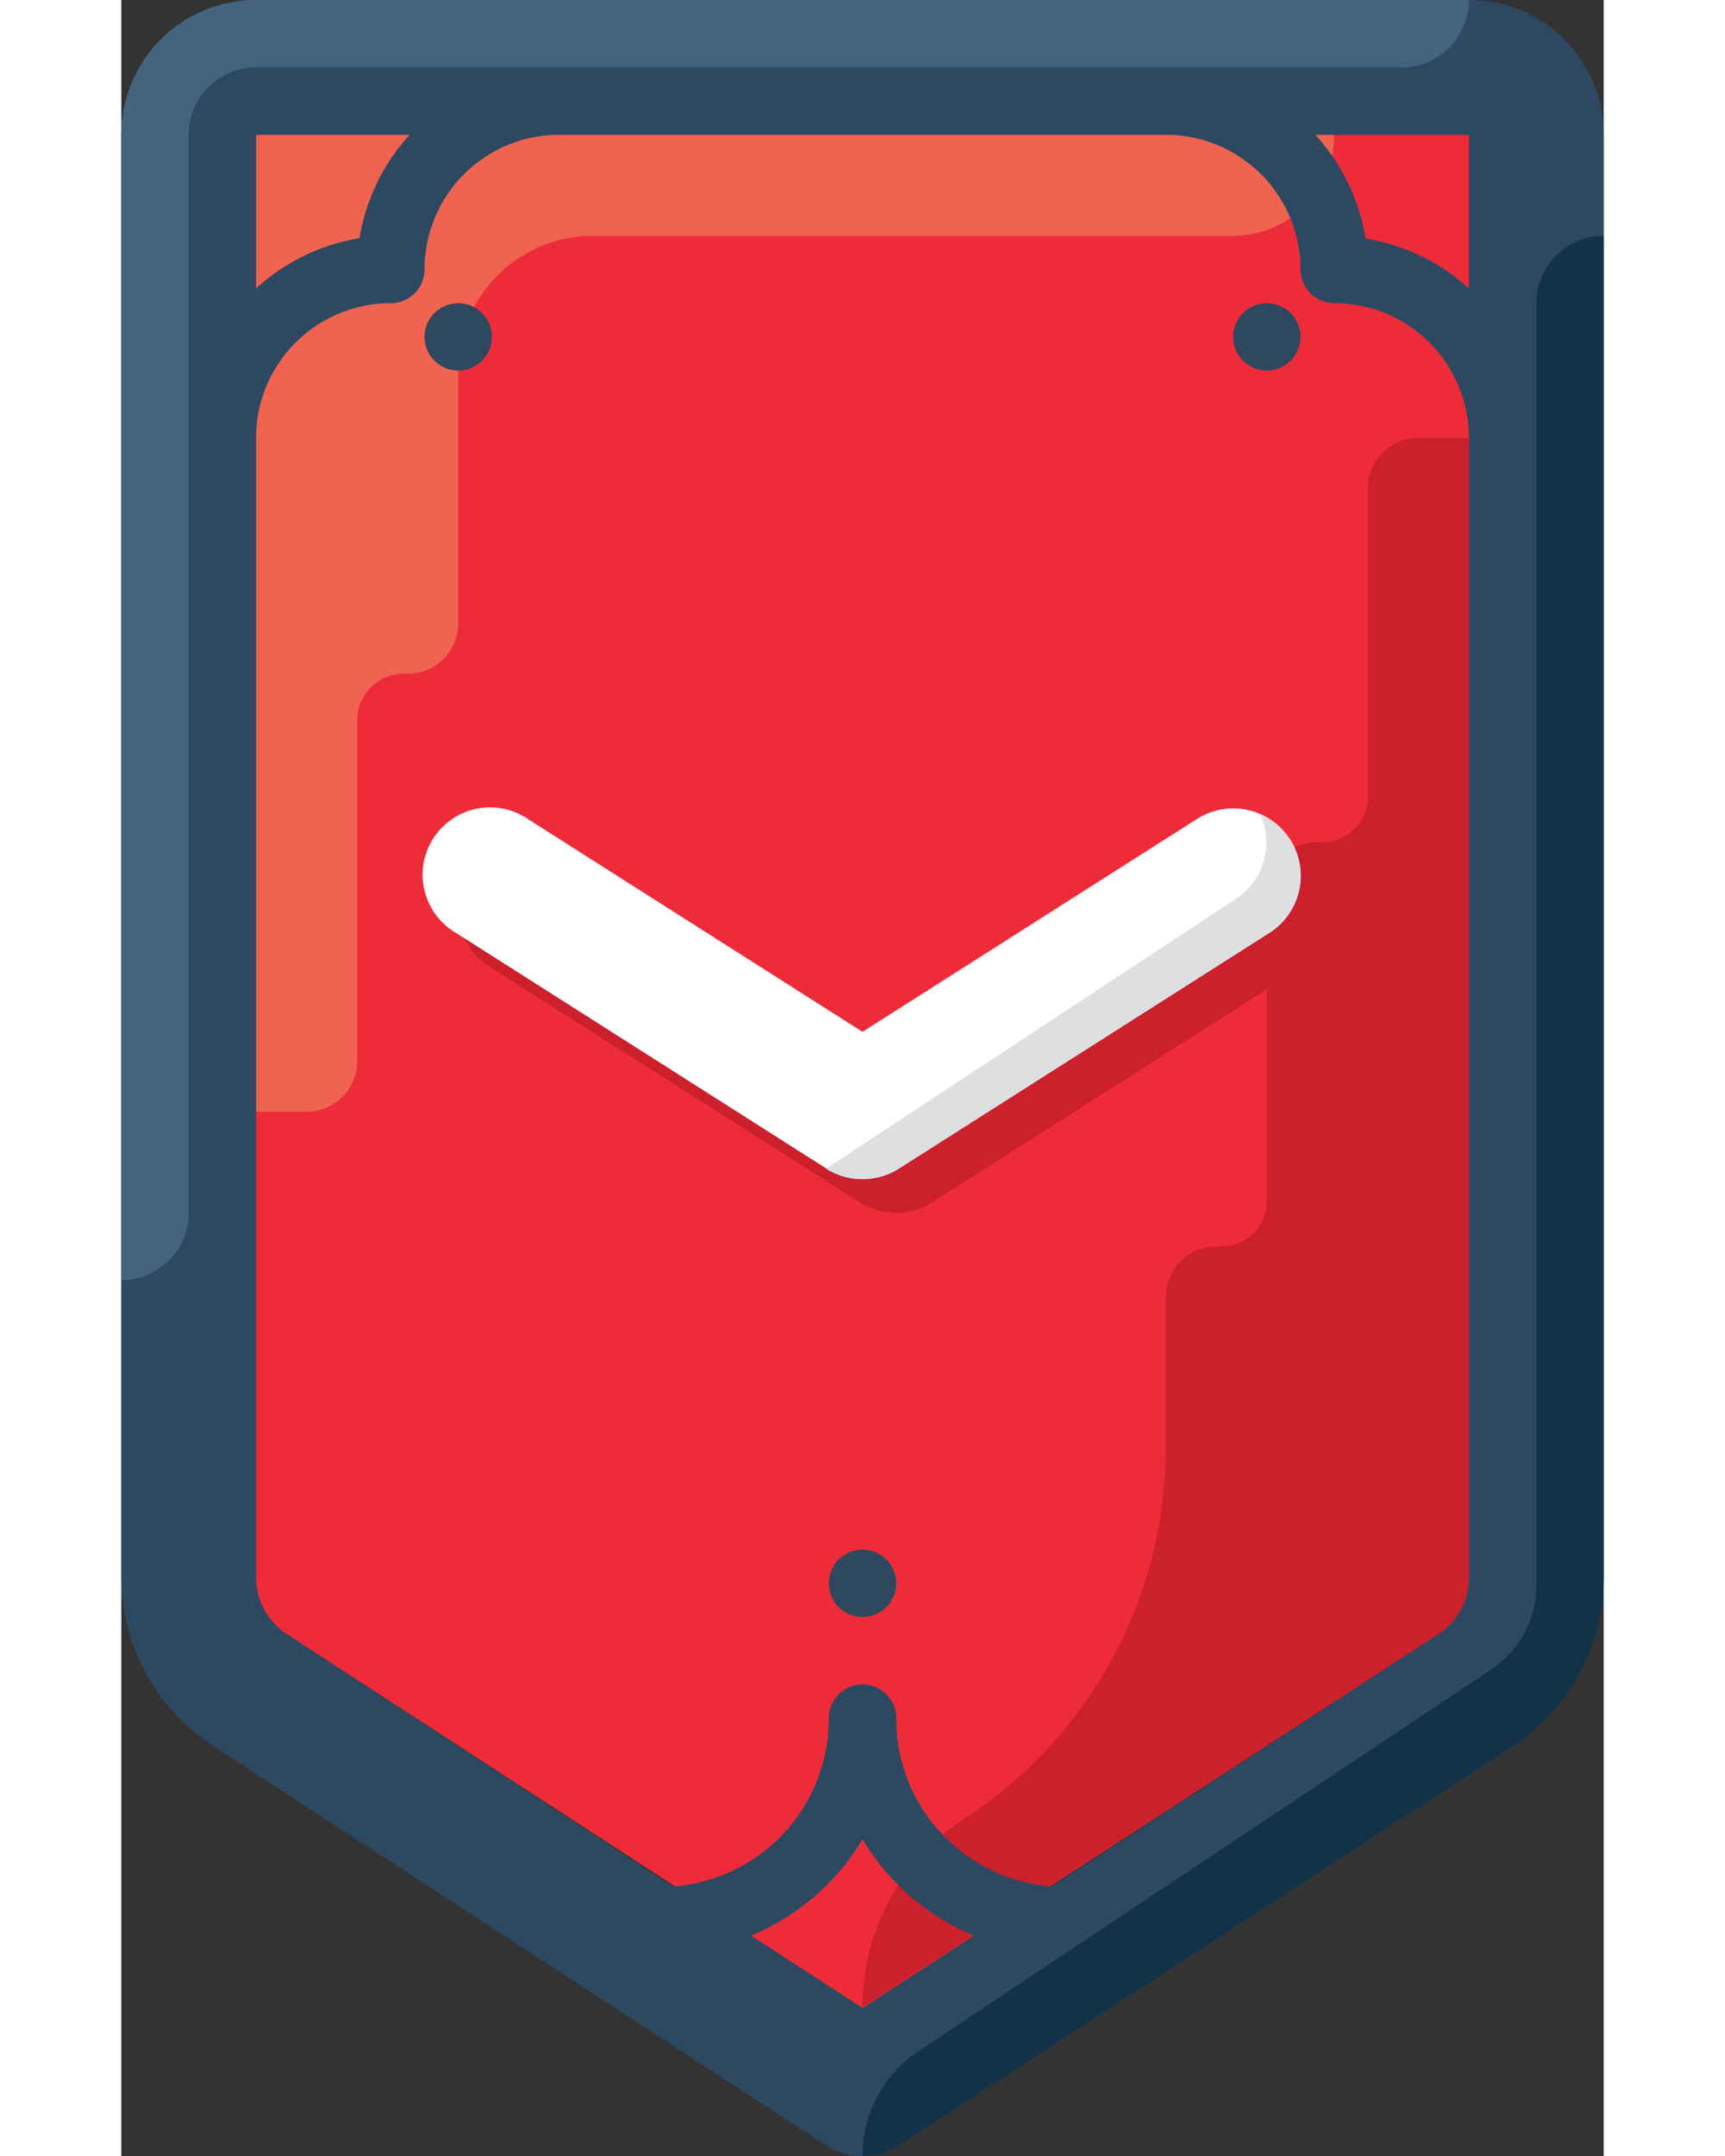 <?xml version="1.0" ?><svg width="20" height="25" data-name="Layer 1" id="Layer_1" viewBox="0 0 44 64" xmlns="http://www.w3.org/2000/svg"><rect x="0" y="0" width="44" height="64" fill="#333333" stroke="none"/><defs><style>.cls-1{fill:#ee2c39;}.cls-2{fill:#2e485d;}.cls-3{fill:#f16351;}.cls-4{fill:#cc202c;}.cls-5{fill:#fff;}.cls-6{fill:#dddfe1;}.cls-7{fill:#2d4961;}.cls-8{fill:#44637f;}.cls-9{fill:#123247;}</style></defs><title/><path class="cls-1" d="M4.91,48.51A2,2,0,0,1,4,46.83V4H40V46.83a2,2,0,0,1-.91,1.68L22,59.61Z"/><circle class="cls-2" cx="22" cy="47" r="1"/><path class="cls-3" d="M4,4V33H5.5A1.5,1.5,0,0,0,7,31.5V21.35A1.39,1.39,0,0,1,8.48,20h0A1.5,1.5,0,0,0,10,18.5V11a4,4,0,0,1,4-4H33a3,3,0,0,0,3-3H4Z"/><circle class="cls-2" cx="10" cy="10" r="1"/><circle class="cls-2" cx="34" cy="10" r="1"/><path class="cls-4" d="M38.5,13A1.5,1.5,0,0,0,37,14.5v9.15A1.35,1.35,0,0,1,35.64,25H35.5a1.47,1.47,0,0,0-.69.17,2,2,0,0,0-1.88.14L23,31.63l-9.93-6.32a2,2,0,1,0-2.15,3.38l11,7a2,2,0,0,0,2.15,0L34,29.37v6.28A1.35,1.35,0,0,1,32.64,37H32.51A1.5,1.5,0,0,0,31,38.5V43a13.12,13.12,0,0,1-6,11,6.66,6.66,0,0,0-3,5.58L39.09,48.51A2,2,0,0,0,40,47h0V13H38.5Z"/><path class="cls-5" d="M22,35a2,2,0,0,1-1.07-.31l-11-7a2,2,0,1,1,2.15-3.37L22,30.63l9.93-6.32a2,2,0,0,1,2.15,3.38l-11,7A2,2,0,0,1,22,35Z"/><path class="cls-6" d="M34.69,24.93a2,2,0,0,0-.88-0.75,2,2,0,0,1-.74,2.51l-12.15,8a2,2,0,0,0,2.15,0l11-7A2,2,0,0,0,34.69,24.93Z"/><path class="cls-7" d="M40,0H4A4,4,0,0,0,0,4V46.83a6,6,0,0,0,2.73,5L20.91,63.68a2,2,0,0,0,2.18,0L41.27,51.86a6,6,0,0,0,2.73-5V4A4,4,0,0,0,40,0Zm0,8.56a6,6,0,0,0-3.07-1.48A6,6,0,0,0,35.44,4H40V8.56ZM8.56,4A6,6,0,0,0,7.07,7.07,6,6,0,0,0,4,8.56V4H8.56ZM22,59.61l-3.31-2.15A7,7,0,0,0,22,54.6a7,7,0,0,0,3.31,2.86ZM40,46.83a2,2,0,0,1-.91,1.68L27.62,56A5,5,0,0,1,23,51a1,1,0,0,0-2,0,5,5,0,0,1-4.62,5L4.91,48.51A2,2,0,0,1,4,46.83V13A4,4,0,0,1,8,9,1,1,0,0,0,9,8a4,4,0,0,1,4-4H31a4,4,0,0,1,4,4,1,1,0,0,0,1,1,4,4,0,0,1,4,4V46.83Z"/><path class="cls-8" d="M0,4V38H0a2,2,0,0,0,2-2V4A2,2,0,0,1,4,2H38a2,2,0,0,0,2-2H4A4,4,0,0,0,0,4Z"/><path class="cls-9" d="M41.27,51.86a6,6,0,0,0,2.73-5V7h0a2,2,0,0,0-2,2V47.06a3,3,0,0,1-1.34,2.5l-17,11.33A3.74,3.74,0,0,0,22,64h0a2,2,0,0,0,1.09-.32Z"/></svg>